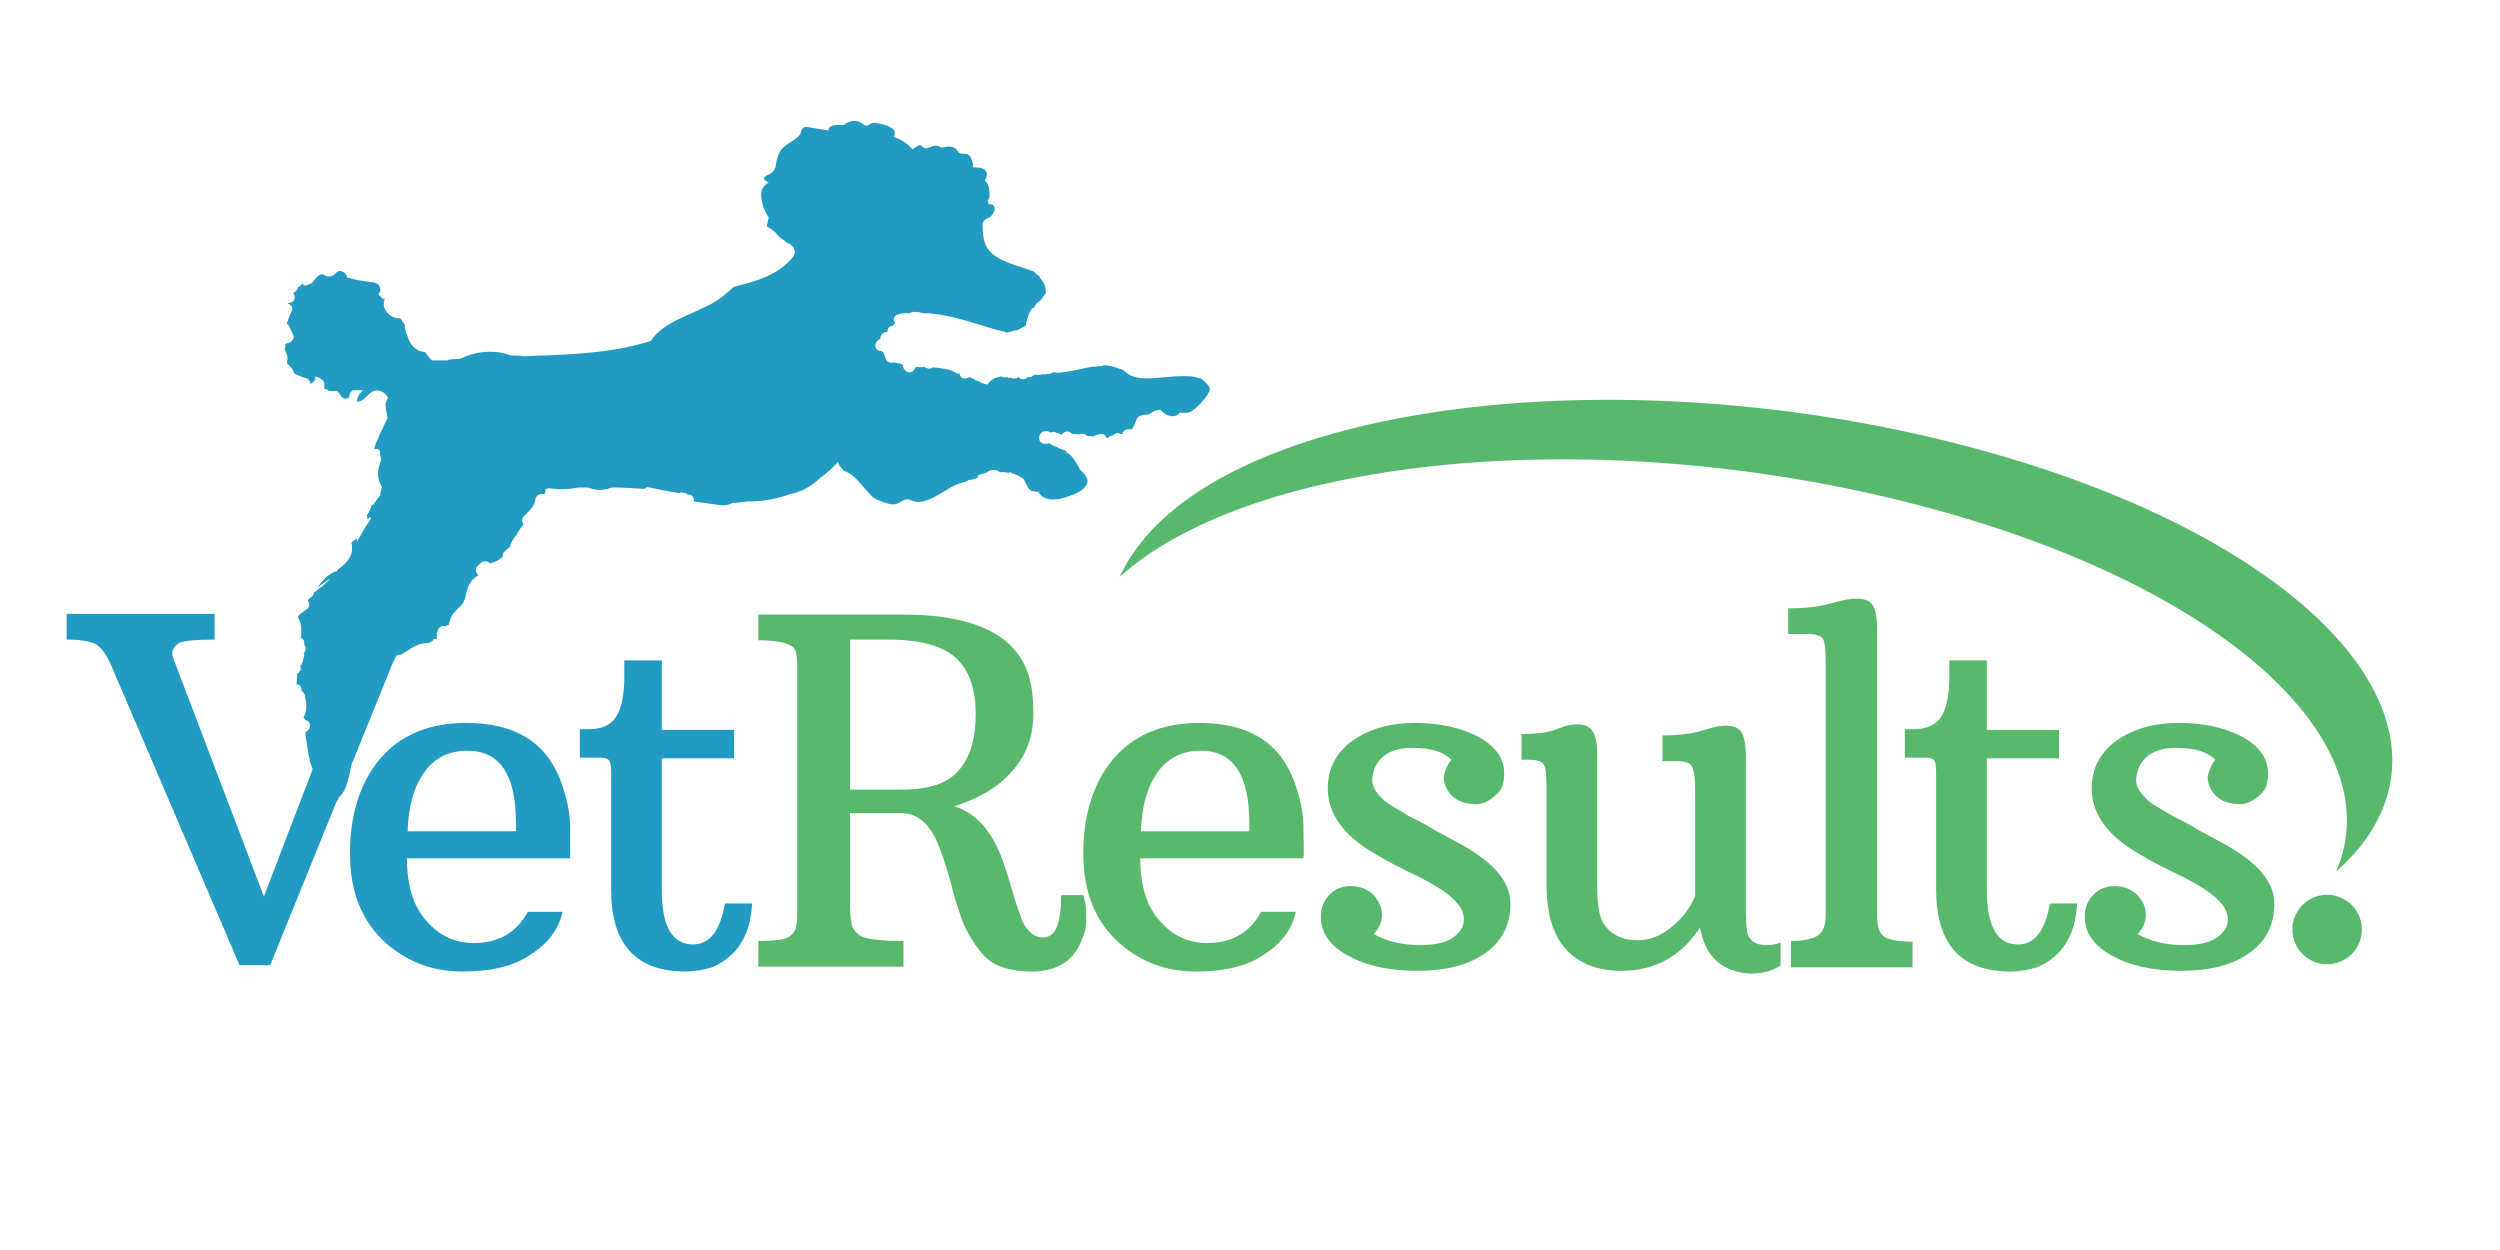 <svg xmlns="http://www.w3.org/2000/svg" xmlns:xlink="http://www.w3.org/1999/xlink" id="Layer_1" x="0px" y="0px" viewBox="0 0 360 180" style="enable-background:new 0 0 360 180;" xml:space="preserve"><style type="text/css">	.st0{fill:#219BC1;}	.st1{fill:#58B96D;}</style><g>	<path class="st0" d="M16,95.8c-0.6-1.4-1.3-2.4-2-2.9s-2.2-0.8-4.4-0.8v-3.7h21.3v3.7c-3,0-4.8,0.2-5.3,0.6s-0.8,0.9-0.8,1.3  c0,0.5,0.2,1,0.5,1.7l12.7,33.4l12.8-33.4c0.5-1.4,0.4-2.3-0.5-2.9c-0.8-0.6-2.8-0.8-5.9-0.8v-3.7h18.5v3.7c-1.9,0-3.3,0.3-4.2,0.8  c-0.9,0.6-1.7,1.5-2.2,2.8l-17.6,43.4h-4.4L16,95.8z"></path>	<path class="st0" d="M82.1,123.6H58.6c0,3.9,0.9,6.9,2.8,9c1.8,2.1,4.1,3.2,6.8,3.2c3.6,0,6.2-1.5,7.8-4.5l5,0  c-0.5,2.4-2,4.5-4.5,6.1c-2.4,1.7-5.7,2.5-9.9,2.5c-4.2,0-7.7-1.3-10.8-3.9c-3.6-3.1-5.4-7.4-5.4-13.1c0-5.6,1.4-10.1,4.3-13.6  c2.9-3.4,7-5.2,12.4-5.2c7.1,0,11.6,2.8,13.7,8.5c0.8,2.3,1.3,4.4,1.3,6.5S82.1,122.7,82.1,123.6z M74.3,118.5  c0-6.9-2.3-10.4-7-10.4c-2.6,0-4.7,1-6.2,3.1c-1.5,2.1-2.3,4.9-2.4,8.5h15.6C74.3,119.3,74.3,118.9,74.3,118.5z"></path>	<path class="st0" d="M98.7,139.9c-7.1,0-10.7-3.9-10.7-11.8v-16.9c0-0.9-0.1-1.5-0.3-1.7c-0.2-0.3-0.7-0.4-1.4-0.4h-2.8v-4.1h1.3  c1.7,0,3-0.5,3.8-1.6c0.8-1.1,1.2-2.9,1.3-5.3l0-3h5.4v10h10.4v4.1H95.3v19c0,4.2,1,6.7,2.9,7.5c0.5,0.2,1.1,0.3,1.6,0.3  c2.4,0,3.9-2,4.6-5.9h3.9c-0.2,4.6-2.2,7.7-5.8,9.2C101.5,139.6,100.1,139.9,98.7,139.9z"></path>	<path class="st1" d="M150.2,135c1.8,0,2.6-2,2.6-6.1h3.2c0.2,0.8,0.4,1.5,0.4,2.1s0,1.3,0,2c0,0.7-0.3,1.6-0.8,2.8  c-1.2,2.7-3.6,4.1-7,4.1c-3.4,0-5.8-0.9-7.2-2.6c-1.4-1.7-2.4-3.5-3-5.2c-0.6-1.8-1.1-3.3-1.4-4.7c-1-3.6-1.9-6-2.5-7.1  c-1.2-2.1-2.7-3.2-4.7-3.2h-7.4v13c0,1.2,0.1,2.1,0.2,2.8c0.1,0.7,0.5,1.3,1.2,1.8c0.7,0.5,2.8,0.8,6.3,0.8v3.7h-20.9v-3.7  c2.4,0,3.8-0.2,4.4-0.6c0.6-0.4,0.9-0.9,1-1.3c0.1-0.5,0.2-1,0.2-1.7V95.8c0-1.5-0.2-2.4-0.7-2.7c-0.9-0.6-2.5-0.9-4.9-0.9v-3.7  h20.8c11.1,0,17.3,3.4,18.5,10.3c0.2,1.1,0.3,2.4,0.3,4c0,3.2-1,6-3.1,8.3c-2,2.3-4.8,3.9-8.3,5c3,0.9,5.3,3.4,6.8,7.3  c0.5,1.3,1,2.9,1.6,5c0.6,2,1.1,3.4,1.4,4.2C147.9,134.1,148.9,135,150.2,135z M129.9,113.7c3.9,0,6.6-0.9,8.2-2.8s2.4-4.5,2.4-8.1  s-0.9-6.2-2.8-8c-1.9-1.8-5.2-2.7-9.8-2.7h-5.5v21.6H129.9z"></path>	<path class="st1" d="M187.7,123.6h-23.5c0,3.9,0.9,6.9,2.8,9c1.8,2.1,4.1,3.2,6.8,3.2c3.6,0,6.2-1.5,7.8-4.5l5,0  c-0.5,2.4-2,4.5-4.5,6.1c-2.4,1.7-5.7,2.5-9.9,2.5c-4.2,0-7.7-1.3-10.8-3.9c-3.6-3.1-5.4-7.4-5.4-13.1c0-5.6,1.4-10.1,4.3-13.6  c2.9-3.4,7-5.2,12.4-5.2c7.1,0,11.6,2.8,13.7,8.5c0.8,2.3,1.3,4.4,1.3,6.5S187.8,122.7,187.7,123.6z M179.9,118.5  c0-6.9-2.3-10.4-7-10.4c-2.6,0-4.7,1-6.2,3.1c-1.5,2.1-2.3,4.9-2.4,8.5h15.6C179.9,119.3,179.9,118.9,179.9,118.5z"></path>	<path class="st1" d="M209,109.4c-1.2-1.2-3-1.7-5.7-1.7c-2.6,0-4.4,0.9-5.3,2.8c-0.2,0.5-0.4,1.2-0.4,1.8c0,0.7,0.3,1.4,0.8,2  c0.5,0.6,1.2,1.3,2.1,1.8s1.8,1.1,2.9,1.7c1.1,0.5,2.2,1.1,3.3,1.8c1.2,0.6,2.4,1.3,3.7,2c4.7,2.6,7.1,5.4,7.1,8.5  c0,3.1-1.2,5.5-3.7,7.2c-2.4,1.7-5.7,2.5-9.7,2.5s-7.3-0.7-10-2.2c-2.6-1.4-3.9-3.3-3.9-5.6c0-1.2,0.4-2.3,1.2-3.1  c0.8-0.9,1.9-1.3,3.1-1.3c1.3,0,2.3,0.4,3.2,1.2c0.8,0.8,1.3,1.8,1.3,2.9s-0.4,2-1.2,2.8c1.8,1,4,1.6,6.7,1.6s4.6-0.6,5.6-1.9  c0.5-0.5,0.7-1.1,0.7-1.9c0-1.9-2.1-3.8-6.2-5.9c-2.9-1.4-5.1-2.5-6.5-3.4c-4.6-2.6-6.9-5.8-6.9-9.5c0-2.8,1.2-5.1,3.5-6.8  c2.4-1.7,5.4-2.6,9-2.6c3.7,0,6.7,0.7,9.2,2c2.5,1.4,3.7,3.1,3.7,5.3c0,1.3-0.3,2.2-0.9,2.8c-1.1,1.1-2.1,1.6-3,1.6  c-1.6,0-2.8-0.4-3.6-1.2c-0.8-0.8-1.2-1.7-1.2-2.8C208.1,111,208.4,110.1,209,109.4z"></path>	<path class="st1" d="M244.8,133.6c-2.8,4.2-6.6,6.2-11.3,6.2c-3.4,0-6.1-1-8-3.1c-1.9-2.1-2.8-5.2-2.8-9.4v-14  c0-1.6-0.1-2.7-0.4-3.2c-0.3-0.5-1-0.7-2.3-0.7h-0.9v-3.7c2.1,0,3.6-0.2,4.5-0.5c0.9-0.3,1.6-0.6,2-0.7c0.4-0.1,0.9-0.2,1.5-0.2  c1.2,0,1.9,0.4,2.3,1.1c0.4,0.7,0.6,1.8,0.6,3.4v18.9c0,2.5,0.3,4.2,0.8,5.1c1,1.7,2.7,2.6,5.1,2.6c1.6,0,3.2-0.6,4.8-1.9  s2.7-2.8,3.4-4.5v-15.5c0-1.7-0.2-2.7-0.5-3.2c-0.3-0.5-1-0.7-2.3-0.7h-1.9v-3.7c2.1,0,3.8-0.2,5-0.5c1.2-0.3,2-0.6,2.5-0.7  c0.5-0.1,1-0.2,1.6-0.2c1.2,0,1.9,0.3,2.3,1c0.4,0.7,0.6,1.8,0.6,3.3v21.7c0,2.2,0.1,3.5,0.3,4.1c0.4,1,1.3,1.5,2.7,1.5  c0.8,0,1.4-0.1,2-0.4v3.3c-1.1,0.8-2.6,1.2-4.4,1.2C247.9,139.9,245.6,137.8,244.8,133.6z"></path>	<path class="st1" d="M257.8,135.5c2,0,3.3-0.3,4-0.8s1.1-1.5,1.1-2.8V95.2c0-1.6-0.1-2.7-0.4-3.2c-0.3-0.5-1.1-0.7-2.3-0.7h-2.7  v-3.7c2.3,0,4.1-0.2,5.3-0.5c1.3-0.3,2.2-0.6,2.8-0.7c0.6-0.1,1.1-0.2,1.7-0.2c1.2,0,2,0.3,2.4,1c0.4,0.7,0.6,1.8,0.6,3.3v41.4  c0,1.4,0.3,2.4,0.9,2.9c0.6,0.5,2,0.8,4.2,0.8v3.7h-17.5V135.5z"></path>	<path class="st1" d="M289.5,139.9c-7.1,0-10.7-3.9-10.7-11.8v-16.9c0-0.9-0.1-1.5-0.3-1.7c-0.2-0.3-0.7-0.4-1.4-0.4h-2.8v-4.1h1.3  c1.7,0,3-0.5,3.8-1.6s1.2-2.9,1.3-5.3l0-3h5.4v10h10.4v4.1h-10.4v19c0,4.2,1,6.7,2.9,7.5c0.5,0.2,1.1,0.3,1.6,0.3  c2.4,0,3.9-2,4.6-5.9h3.9c-0.2,4.6-2.2,7.7-5.8,9.2C292.3,139.6,290.9,139.9,289.5,139.9z"></path>	<path class="st1" d="M319,109.4c-1.2-1.2-3-1.7-5.7-1.7c-2.6,0-4.4,0.9-5.3,2.8c-0.2,0.5-0.4,1.2-0.4,1.8c0,0.7,0.3,1.4,0.8,2  c0.5,0.6,1.2,1.3,2.1,1.8s1.8,1.1,2.9,1.7c1.1,0.5,2.2,1.1,3.3,1.8c1.2,0.6,2.4,1.3,3.7,2c4.7,2.6,7.1,5.4,7.1,8.5  c0,3.1-1.2,5.5-3.7,7.2c-2.4,1.7-5.7,2.5-9.7,2.5s-7.3-0.7-10-2.2c-2.6-1.4-3.9-3.3-3.9-5.6c0-1.2,0.4-2.3,1.2-3.1  c0.8-0.9,1.9-1.3,3.1-1.3c1.3,0,2.3,0.4,3.2,1.2c0.8,0.8,1.3,1.8,1.3,2.9s-0.4,2-1.2,2.8c1.8,1,4,1.6,6.7,1.6s4.6-0.6,5.6-1.9  c0.5-0.5,0.7-1.1,0.7-1.9c0-1.9-2.1-3.8-6.2-5.9c-2.9-1.4-5.1-2.5-6.5-3.4c-4.6-2.6-6.9-5.8-6.9-9.5c0-2.8,1.2-5.1,3.5-6.8  c2.4-1.7,5.4-2.6,9-2.6c3.7,0,6.7,0.7,9.2,2c2.5,1.4,3.7,3.1,3.7,5.3c0,1.3-0.3,2.2-0.9,2.8c-1.1,1.1-2.1,1.6-3,1.6  c-1.6,0-2.8-0.4-3.6-1.2c-0.8-0.8-1.2-1.7-1.2-2.8C318.1,111,318.4,110.1,319,109.4z"></path></g><path class="st0" d="M172.9,54.5c-0.4-0.1-0.8-0.2-1.3-0.3c-1.2-0.1-2.4,0-3.6,0.1c-1.9,0.1-4.7,0.7-6.2-1c-0.9-0.3-1.8-0.7-2.7-0.7 c0,0-0.1,0-0.1,0c0,0,0,0-0.1,0c0,0,0,0-0.1,0.1c-0.4,0-0.9,0.1-1.3,0.1c-0.9,0.1-1.7,0.3-2.6,0.5c0,0-0.1,0-0.1,0 c-0.8,0.2-1.6,0.3-2.5,0.4c-0.1,0-0.3-0.1-0.4-0.1c-0.2,0-0.5,0.1-0.6,0.2c-0.3,0-0.5,0.1-0.8,0.1c-0.1,0-0.2,0-0.4,0 c0,0-0.1,0-0.1,0c-0.1,0.1-0.3,0.1-0.5,0.1c-0.1,0-0.2,0-0.3-0.1c-0.1,0.1-0.2,0.1-0.3,0.1c0,0,0,0-0.1,0.1 c-0.3,0.2-0.5,0.2-0.8,0.2c-0.2,0.2-0.4,0.3-0.7,0.3c-0.3,0-0.5-0.1-0.6-0.3c-0.2,0.1-0.4,0.2-0.6,0.2l-0.2,0c-0.1,0-0.1,0-0.2-0.1 c0,0-0.1,0-0.1,0l-0.3,0c-0.1,0-0.1,0-0.2-0.1c-0.3,0.1-0.6,0.1-0.9-0.1c-0.6,0.1-1.2,0.3-1.6,0.7c-0.2,0.2-0.3,0.3-0.4,0.5 c-0.2-0.1-0.4-0.1-0.7-0.2c-0.6-0.3-1.2-0.6-1.9-0.9c-0.2,0.1-0.4,0.2-0.7,0.2c-0.5,0-0.7-0.4-0.7-0.7c-0.2,0-0.4,0-0.5-0.1 c-1-0.6-2.2-0.7-3.4-0.8c-0.3,0.3-0.9,0.2-1.2-0.1c-0.4,0.1-0.8,0.1-1.2,0c-0.1,0.2-0.2,0.4-0.4,0.6c-0.6,0.6-1.5-0.1-1.5-0.8 c0-0.1,0-0.1,0-0.1c-0.1,0-0.2,0-0.2-0.1c-0.3-0.1-0.6-0.1-1-0.2c0,0-0.1,0-0.1,0c-0.4,0.1-0.9,0-1.1-0.4c-0.1-0.4-0.3-0.7-0.4-1.1 c-0.2-0.1-0.4-0.2-0.6-0.2c-0.9-0.3-0.6-1.5,0.2-1.7c-0.1-0.4,0.2-0.7,0.5-0.9c0.1-0.1,0.3-0.1,0.5-0.1c0,0,0-0.1,0-0.1 c0-0.4,0.3-0.8,0.8-0.8c0.1-0.2,0.2-0.3,0.3-0.4c-0.3-0.4-0.3-1,0.4-1.2c0.5-0.2,1-0.2,1.6-0.2c0.2-0.1,0.5-0.2,0.8-0.2 c0.4,0,0.8,0.1,1.3,0.2c4,0,9.2,2.2,11.4,2.6c0.2,0,0.3,0.1,0.5,0.2c0.6-0.1,1.1-0.3,1.7-0.4c0.4-0.2,0.7-0.4,1.1-0.6 c0.1-0.7,0.3-1.3,0.6-2c0.1-0.2,0.3-0.5,0.6-0.6c0.1-0.2,0.2-0.3,0.3-0.5c0.1-0.2,0.3-0.3,0.5-0.4c0.3-0.4,0.6-0.7,0.9-1.2 c0-0.3,0-0.6-0.1-0.9c0-0.1-0.1-0.2-0.1-0.3c-0.1-0.3-0.3-0.6-0.5-0.8c-0.1-0.1-0.2-0.3-0.2-0.4c-0.3-0.2-0.6-0.4-0.8-0.7 c-0.1,0-0.2-0.1-0.3-0.1c-2.6-1-6.2-1.5-6.9-4.4c-0.2-0.9-0.2-1.7-0.2-2.4c0-0.1,0.1-0.2,0.1-0.3c0.1-0.1,0.2-0.2,0.3-0.3 c0.4-0.2,0.8-0.4,1-0.7c0.7-1,0.2-1.6-0.6-1.5c0.1-0.2,0-0.4-0.1-0.5c0,0,0.1,0,0.1-0.1c0.2-0.2,0.2-0.4,0.2-0.7 c0-0.7-0.1-1.7-0.7-2.1c0.2-0.3,0.3-0.6,0.3-1c0-0.4-0.4-0.7-0.8-0.8c-0.4-0.1-0.8-0.1-1.2-0.1c0-0.2,0-0.3,0-0.5 c-0.1-0.5-0.3-1.2-0.8-1.4c-0.4-0.1-0.9,0-1.2-0.2c-0.1-0.1-0.2-0.2-0.3-0.4c-0.5-0.6-1.4-0.6-2.2-0.3c0,0,0-0.1-0.1-0.1 c-0.5-0.3-1.1-0.3-1.5,0c-0.2,0-0.5,0.1-0.6,0.2c-0.1-0.1-0.5-0.1-0.6-0.3c-0.1-0.3-0.6-0.2-0.8,0c-0.2,0.1-0.4,0.3-0.6,0.4 c-0.7-0.8-1.6-1.4-2.7-1.8c0.2-0.5,0.3-0.8-0.2-1.2c-0.6-0.4-1.3-0.6-1.9-0.7c-0.4-0.1-0.8-0.2-1.2,0c-0.2,0.1-0.4,0.3-0.6,0.3 c-0.3,0-0.5-0.2-0.8-0.4c-0.7-0.5-1.8-0.3-2.5,0.3c-0.3,0-0.6,0-0.9,0c-0.6,0-1.4,0.2-1.3,0.8c-1-0.2-2-0.3-2.9-0.5 c-0.2,0-0.5-0.1-0.7,0.1c-0.4,0.2-0.3,0.8-0.6,1.1c-1.4,1.4-2.6,1.2-3.2,3.4c-0.3,0.9,0,1-0.6,1.8c-0.6,0.7-2.2,0.7-0.6,1.6 c-0.7,0.3-1.1,1-1.1,1.7c0,0.7,0.2,1.4,0.4,2c0.2,0.5,0.4,0.9,0.7,1.3c-0.1,0.4-0.2,0.9-0.3,1.3c0.4,0.2,0.8,0.5,1.2,0.8 c0.2,0.3,0.4,0.5,0.6,0.7c0.4,0.3,0.8,0.6,1.2,0.9c0.8,0.2,1.4,1.1,0.8,2c-2.2,2.7-5.4,3.5-8.5,4.3c-0.8,0.7-1.6,1.4-2.5,2 c-3.2,2-7.5,2.8-9.5,5.8c-5,1.6-10.4,1.9-15.6,2.1c-0.9,0-1.9,0.1-2.8,0.1c-0.5-0.1-1.1-0.1-1.6-0.1c-0.1,0-0.3-0.1-0.4-0.1 c-2.3-0.8-4.9-0.5-7.1,0.6c-0.5,0-1.1,0-1.6,0.1c-0.1,0-0.1,0.1-0.2,0.1c-0.3,0-0.7,0-1,0c-0.4,0-0.8,0-1.2,0 c-0.4-0.4-0.7-0.8-1-1.2c-1-0.1-1.8-0.6-2.3-1.7c-0.2-0.6-0.5-1.2-0.6-1.8c0-0.2,0-0.3,0-0.4c-0.2-0.3-0.4-0.6-0.6-0.9 c-0.2-0.1-0.5-0.1-0.7-0.1c-0.8-0.3-1.4-0.7-1.7-1.6c-0.1-0.4,0-0.8,0.1-1.2c-0.1,0-0.1,0-0.2,0c0,0,0,0.1,0,0.1 c-0.2-0.2-0.5-0.5-0.7-0.7c0,0,0.1-0.1,0.1-0.2c0.3-0.3,0.2-0.9-0.1-1.2c-0.3-0.3-0.8-0.4-1.2-0.4c-0.8-0.1-1.6-0.2-2.4-0.4 c-0.3-0.1-0.6-0.2-0.9-0.2c0-0.2-0.1-0.3-0.2-0.5c-0.3-0.5-1.1-0.7-1.4-0.2c-0.4,0.5-1.2,0.7-1.7,0.3c-0.5-0.4-1.1,0.3-1.5,0.8 c-0.1,0.2-0.2,0.3-0.4,0.4c-0.2,0.1-0.4,0.2-0.7,0.3c-0.2,0-0.3,0-0.5-0.2c0,0,0-0.1,0-0.1c-0.2,0.2-0.4,0.4-0.7,0.6 c-0.1,0.4-0.4,0.7-0.7,0.8c0.4,0.5,0.3,1.3-0.5,1.4c-0.1,0-0.2,0-0.3,0.1c0.5,0.1,0.9,0.6,0.6,1.1c-0.3,0.6-0.5,1.2-0.7,1.8 c0.1,0.1,0.2,0.2,0.3,0.3c0.2,0.4,0.4,0.8,0.6,1.3c0.3,0.5-0.2,1.1-0.7,1.2c-0.2,0-0.3,0.1-0.4,0.1c0,0.2,0,0.5-0.1,0.7 c0,0,0,0,0,0.1c0.2,0.4,0.3,0.7,0.4,1.1c0,0.2,0,0.6-0.1,0.9c0.5,0.4,0.9,0.9,1.1,1.5c0.4,0.2,0.9,0.4,1.4,0.6c0,0,0.1,0,0.1,0 c0.5,0.1,0.8,0.5,0.8,0.9c0.4-0.2,0.8-0.6,0.7-1.1c0.5,0.1,1,0.4,1.3,0.9c0,0.3,0,0.6,0,0.9c0.1,0,0.2,0,0.4,0.1c0,0,0,0,0.1,0 c0,0,0,0.1,0,0.1c0.1,0,0.1,0.1,0.2,0.1c0.4,0,0.7,0,1.1,0c0.1,0.1,0.2,0.1,0.2,0.2c0.3,0.3,0.4,0.6,0.7,0.8 c0.3,0.2,0.9,0.1,0.9-0.3c0-0.3,0.2-0.6,0.5-0.8c0.5,0,1,0,1.5,0c-0.5,0.4-0.9,1-0.9,1.6c0.9,0.2,1.5-1.1,2.4-1.5 c0.8-0.3,1.7,0.2,2.1,1c-0.1,0.1-0.2,0.2-0.2,0.3c-0.4,0.8,0,1.7,0.1,2.6c-0.2,0.5-0.5,1-0.7,1.5c-0.5,1-1,2.1-1.3,3.1 c0.2-0.3,0.6-0.2,0.9,0.1c0,0.5,0.1,0.9,0.2,1.3c-0.1,0.3-0.2,0.6-0.3,0.9c-0.3,1-0.2,2.1,0.4,3c-0.1,0.3-0.1,0.5-0.2,0.8 c0,0.2,0,0.4-0.2,0.6c-0.3,0.4-0.5,0.7-0.8,1.1c-0.1,0.1-0.2,0.1-0.3,0.2c-0.1,0.3-0.2,0.5-0.3,0.8c-0.1,0.2-0.2,0.4-0.4,0.6 c0,0,0,0,0,0c0.1,0.2,0.1,0.4,0.1,0.6c0.1-0.1,0.2-0.2,0.4-0.4c0,0.1,0.1,0.2,0.1,0.3C52.5,76,52,77,51.4,78c0-0.1,0-0.3,0-0.4 c-0.3,0.1-0.6,0.3-0.8,0.6c0.4,1.5-0.4,2.7-1.8,3.7c0,0-0.1,0-0.1,0.1c-0.1,0.1-0.1,0.2-0.2,0.3c-0.1,0-0.2,0-0.3,0 c-0.5,0.3-1.1,0.6-1.5,1.1c-0.4,0.4-0.7,0.8-1,1.2c0.6-0.4,1.2-0.9,1.9-1.3c-0.5,0.5-1.1,1.1-1.7,1.5c-0.2,0.2-0.4,0.4-0.7,0.5 c0,0.2-0.1,0.5-0.4,0.7c-0.2,0.1-0.4,0.3-0.5,0.5c0.3,0.3,0.4,0.9-0.1,1.2c-0.4,0.3-0.8,0.6-1.2,0.9c0,0.1-0.1,0.2-0.1,0.3 c0.4,0.6,0.5,1.3,0.5,2c0,0.1,0,0.2,0,0.3c0,0.2,0,0.3-0.1,0.5c0,0,0,0,0,0.1c0.4,0.2,0.6,0.6,0.5,1c0.3,0.4,0.3,1-0.1,1.3 c0.1,0.1,0.1,0.3,0.1,0.4c-0.1,0.4-0.2,0.8-0.4,1.2c0,0.1-0.1,0.1-0.2,0.1c0.1,0.1,0.1,0.3,0.1,0.4l0,0.1c0,0.3-0.2,0.5-0.5,0.7 c0,0.4,0,0.9-0.1,1.3c0,0.1,0,0.2,0,0.2c0.4,0.1,0.7,0.3,0.7,0.7c0,0.1,0,0.2,0,0.3c0.2,0.1,0.4,0.3,0.5,0.6c0.2,1,0.4,2-0.1,3 c0,0.1-0.1,0.1-0.1,0.2c0.1,0.1,0.2,0.2,0.3,0.4c0.9,0.2,0.8,1.4,0,1.7c0,0.2,0,0.4,0,0.6l0.5,3c0.1,0.3,0.1,0.6,0.2,0.9 c0.1,0.1,0.1,0.2,0.1,0.2c0.2,0.6,0.4,1.2,0.6,1.8c0.1,0.2,0.1,0.3,0,0.5c0,0,0,0.1,0,0.1c-0.1,0.7,0.2,1.3,0.6,1.8c0,0,0-0.1,0-0.1 c0.3,0.4,0.6,0.6,1,0.9c0.4,0.2,0.7,0.3,1.1,0.4c0.1,0,0.1,0,0.2,0.1c0.2-0.2,0.4-0.5,0.5-0.8c0.6-0.5,1-1.3,1.2-2.1 c0.2-0.7,0.4-1.4,0.5-2.1c0.2-1.5,0.5-3.2-0.4-4.3c-0.1-0.1-0.2-0.3-0.2-0.4c-0.2-0.3-0.1-0.7,0.2-1c0.1-0.3,0.3-0.5,0.6-0.6 c0-0.1-0.1-0.2-0.1-0.3c0-0.2-0.1-0.3-0.1-0.5c-0.1-0.3,0.1-0.6,0.3-0.8c0-0.5,0.3-1,1-1c0,0,0,0,0.1,0c-0.7-0.1-0.9-0.9-0.5-1.4 c-0.1-0.1-0.1-0.3-0.1-0.5l0-0.1c0-0.2,0.1-0.4,0.3-0.5c-0.2-0.8-0.2-1.6,0.4-2.4c0-0.1,0.1-0.1,0.1-0.1c0-0.2,0-0.3,0-0.5 c0.3-0.1,0.5-0.1,0.8-0.2c0-0.3,0.1-0.6,0.2-0.9c0.2-0.5,0.9-0.8,1.4-0.4c0.4,0.3,0.9,0.4,1.4,0.4c0.1-0.1,0.2-0.3,0.4-0.4 c0.5-0.3,1.1-0.4,1.6-0.5c0.5-0.3,0.9-0.6,1.4-0.9c0.8-0.5,1.5-0.7,2.4-0.7c0.2-0.1,0.5-0.3,0.7-0.4c-0.1-0.4,0.1-0.8,0.5-1.1 c0,0,0.1,0,0.1-0.1c0,0,0-0.1,0-0.1c0.1-0.6,0.7-0.9,1.2-0.7c0.1-0.1,0.2-0.2,0.4-0.2c0.2-0.6,0.3-1.3,0.8-1.8 c0.7-0.8,1.3-1,1.6-2.2c0.3-1.4,0.6-2.4,1.8-3.1c0,0,0,0,0.1-0.1c-0.4-0.3-0.5-0.9-0.2-1.2c0.1-0.1,0.2-0.3,0.4-0.4 c0.3-0.4,0.9-0.5,1.3-0.2c0.1,0,0.1,0.1,0.2,0.1c0.6-0.1,1.2-0.4,1.6-0.8c0.1,0,0.1-0.1,0.2-0.1c0-0.3,0-0.6,0.3-0.8 c0.1-0.1,0.2-0.3,0.4-0.4c0.1-0.1,0.2-0.2,0.3-0.2c0.2-0.7,0.5-1.3,1-1.8c0.2-0.5,0.6-1,1-1.5c-0.3-0.3-0.3-0.8,0-1.1 c0.7-0.8,1.6-1.4,1.7-2.5c0.1-0.7,0.8-0.9,1.3-0.7c0.1-0.3,0.2-0.6,0.2-0.8c0.1,0,0.3,0,0.4-0.1c1.4,0.2,2.9,0.2,4.3-0.1 c0.5,0,1,0,1.4,0c0.1,0.1,0.2,0.1,0.3,0.1c1,0.4,2.1,0.3,3.1-0.1c1.6,0,3.2,0.1,4.7,0.2c0.2-0.2,0.4-0.3,0.7-0.2 c1.5,0.3,2.9,0.6,4.3,0.8c0.1,0,0.2-0.1,0.3-0.1c0,0,0,0,0.1,0c0.3,0.1,0.5,0.1,0.8,0.2c0,0-0.1,0.1-0.1,0.1c0.1,0,0.2,0,0.3,0 c0.6,0.1,0.8,0.6,0.7,1c1.2,0.2,2.3,0.3,3.5,0.5c0.6,0.1,1.2,0.1,1.7-0.1c0.2-0.1,0.4-0.2,0.6-0.2c0.6,0,1.2-0.1,1.9-0.2 c0.2,0,0.3,0,0.5,0c0.2,0,0.3,0,0.5,0c1.7-0.1,3.4-0.4,5-1c1.6-0.3,3.2-1.1,4.4-2.3c1-0.7,1.9-1.5,2.7-2.4c0,0.3,0.2,0.6,0.4,0.8 c0.1,0.2,0.3,0.3,0.4,0.5c1.7,0.5,2.8,2.5,4.2,3.8c0.2,0.1,0.5,0.3,0.7,0.4c0.3,0.1,0.5,0.2,0.8,0.3c0.2,0.1,0.4,0.1,0.6,0.2 c0.7,0.2,1.3,0.2,2-0.3c0.4-0.3,0.9-0.4,1.3-0.2c2.1,1.1,4.7-1.4,6.6-2.2c0.4-0.2,1-0.3,1.5-0.5c0.1-0.1,0.2-0.1,0.3-0.2 c0.1,0,0.2,0,0.3,0c0.4-0.1,0.8-0.2,1.1-0.4c-0.1-0.1-0.1-0.1-0.2-0.2c0.4-0.2,0.9-0.3,1.3-0.4c0.5-0.5,1.4-0.6,2-0.1 c0.1,0,0.1,0,0.2,0l0.5,0c0.2,0,0.4,0.1,0.5,0.1c0.1,0,0.2-0.1,0.3-0.1c0.1,0.1,0.2,0.1,0.4,0.2c0.5,0.2,1.1,0.4,1.5,0.8 c0.3,0.4,0.4,1,0.8,1.4c0.3,0.4,0.8,0.4,1.3,0.4c0.1,0.2,0.3,0.4,0.5,0.6c1.2,1,3.1,0.4,4.6-0.2c1-0.4,2.1-1.1,2-2.1 c-0.1-0.4-0.4-0.8-0.7-1.1c-0.1-0.1-0.3-0.3-0.4-0.4c-0.4-0.8-1.2-2.3-2.1-2.5c0.1,0,0.2-0.1,0.3-0.1c-0.4-0.2-0.9-0.3-1.3-0.5 c-0.1-0.1-0.2-0.1-0.3-0.2c-0.1,0-0.2,0-0.4-0.1c-0.2-0.1-0.4-0.2-0.6-0.4c-0.1,0.1-0.3,0.1-0.5,0.1l-0.2,0 c-1.2-0.1-0.9-1.9,0.2-1.8l0.2,0c0.2,0,0.3,0.1,0.5,0.2c0.2-0.1,0.5-0.2,0.8,0c0.3,0.1,0.5,0.2,0.8,0.3c0.2-0.3,0.6-0.6,1.1-0.4 c0.2,0.1,0.3,0.2,0.5,0.3c0.1,0,0.2,0,0.2,0c0.3,0,0.5,0,0.6,0.1c0.5-0.3,1-0.1,1.3,0.2c0.2,0,0.4,0,0.6,0c0.1,0,0.1,0.1,0.2,0.1 c0.1-0.1,0.2-0.2,0.3-0.2c0.3-0.1,0.6-0.2,0.9-0.2c0.4,0,0.6,0.2,0.7,0.5c0,0,0.1,0,0.2,0.1c0.2-0.2,0.4-0.4,0.8-0.4 c0.2-0.2,0.4-0.4,0.8-0.3c0.1,0,0.2,0.1,0.2,0.1c0.1,0,0.2,0,0.3,0c0.1-0.4,0.4-0.7,1-0.7c0.1,0,0.2,0,0.3,0.1 c0.1-0.1,0.2-0.3,0.3-0.4c0.7-1.4,0.2-1.6,2-1.8c0.4,0,0.8-0.5,1.3-0.6c0.2,0,0.4-0.1,0.6-0.1c0.4,0.5,0.9,0.8,1.4,0.9 c0.5,0.1,1.1,0,1.4-0.5c0.5,0.1,1,0.1,1.5-0.1c0.7-0.2,2.8-2.5,2.8-3.2C174.3,55.7,173.6,55,172.9,54.5z"></path><path class="st1" d="M282.6,64.1c-48.1-12.5-100.9-6.5-117.7,13.3c-1.6,1.9-2.8,3.8-3.7,5.7c19.4-17.5,69.2-22.3,114.9-10.4 c43.6,11.3,68.5,33.9,60.3,52.8c1-0.9,2-1.9,2.9-2.9C356.1,102.8,330.8,76.6,282.6,64.1z"></path><ellipse transform="matrix(0.543 -0.84 0.84 0.543 40.808 342.596)" class="st1" cx="335" cy="133.8" rx="5" ry="5"></ellipse></svg>